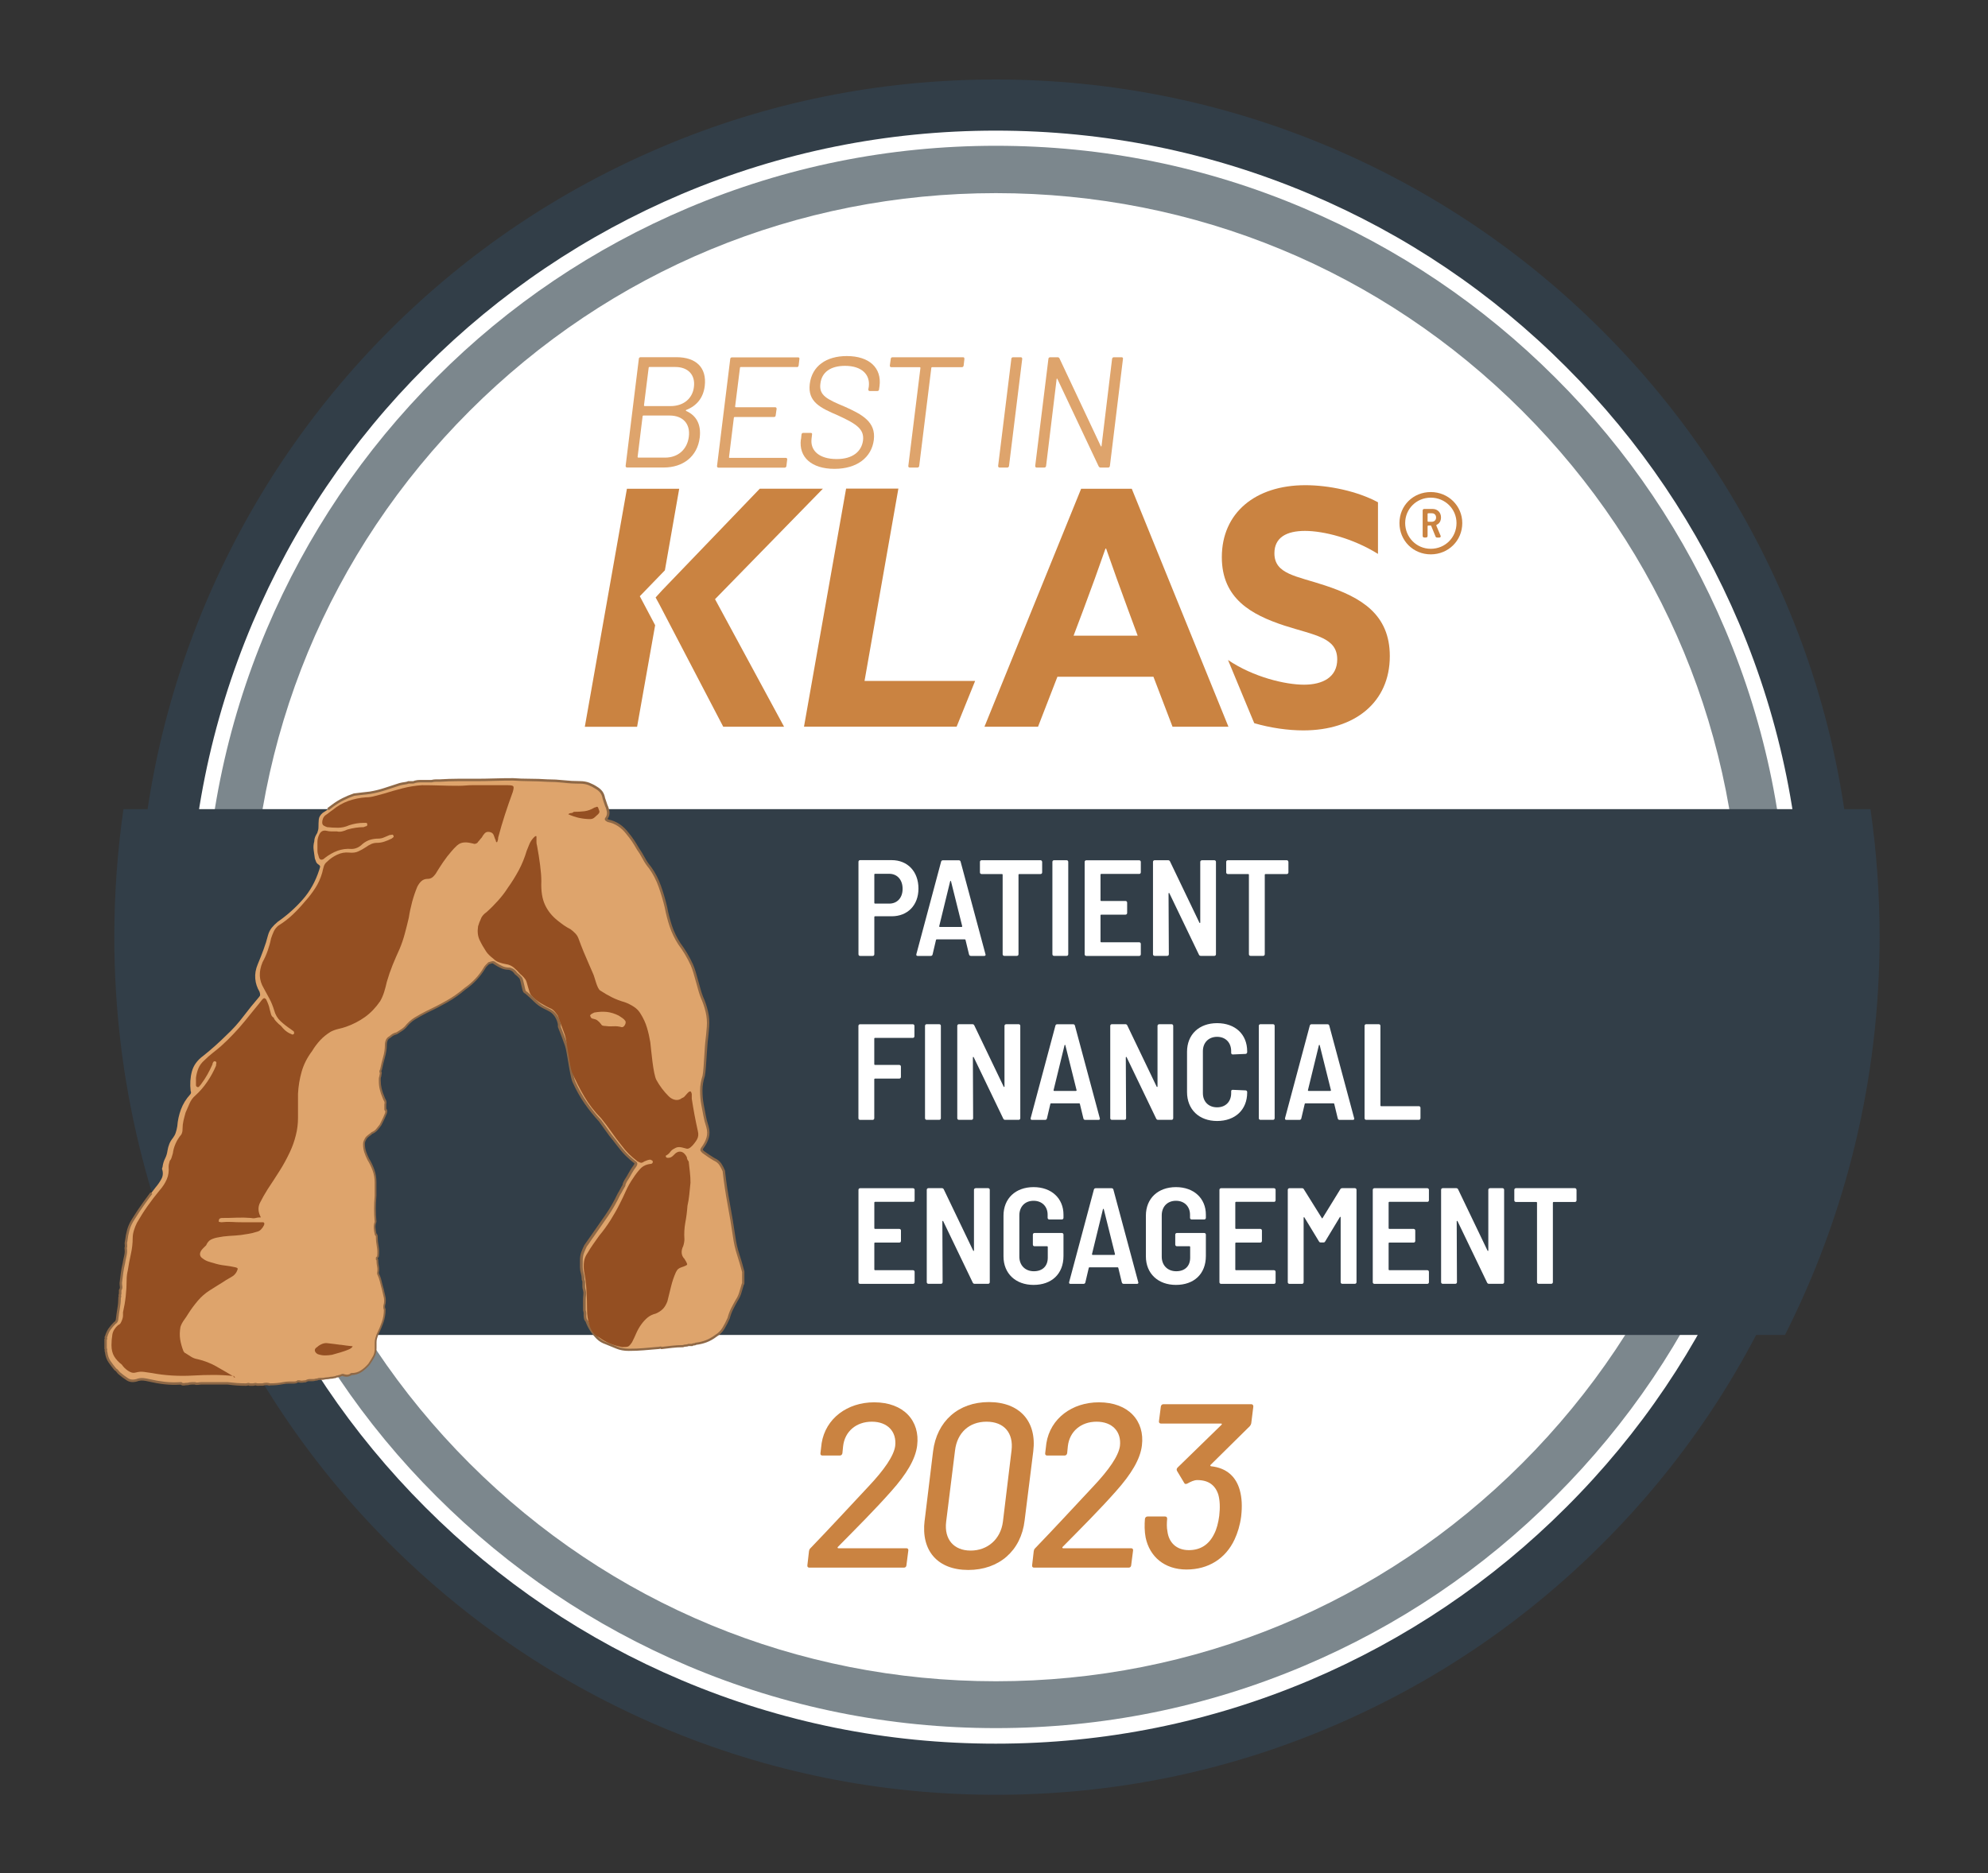 <?xml version="1.0" encoding="UTF-8"?>
<svg xmlns="http://www.w3.org/2000/svg" id="Layer_1" viewBox="0 0 400 377">
  <rect x="0" y="0" width="400" height="377" fill="#333333" stroke="none"/>
  <defs>
    <style>.cls-1{fill:#944f22;}.cls-2{fill:#fff;}.cls-3{fill:#8e6846;}.cls-4{fill:#dea46c;}.cls-5{fill:#ca8341;}.cls-6{fill:#7c878d;}.cls-7{fill:#323e48;}</style>
  </defs>
  <path class="cls-2" d="m368.27,189.74c0,93.01-75.4,168.4-168.4,168.4S31.47,282.74,31.47,189.74,106.87,21.33,199.87,21.33s168.4,75.4,168.4,168.4h0Z"></path>
  <path class="cls-6" d="m347.1,126.65c-8.02-18.95-19.48-36.01-34.13-50.61-14.65-14.65-31.66-26.1-50.61-34.13-19.63-8.36-40.46-12.57-61.97-12.57s-42.34,4.21-61.97,12.52c-18.95,8.02-36.01,19.48-50.61,34.13-14.65,14.65-26.1,31.66-34.13,50.61-8.31,19.63-12.52,40.51-12.52,61.97s4.21,42.34,12.52,61.97c8.02,18.95,19.48,36.01,34.13,50.61,14.65,14.65,31.66,26.1,50.61,34.13,19.62,8.31,40.51,12.52,61.97,12.52s42.34-4.21,61.97-12.52c18.95-8.02,36.01-19.48,50.61-34.13,14.65-14.65,26.1-31.66,34.13-50.61,8.31-19.63,12.52-40.51,12.52-61.97s-4.21-42.3-12.52-61.92m-40.85,167.88c-28.28,28.28-65.88,43.84-105.86,43.84s-77.63-15.56-105.91-43.84c-28.28-28.28-43.84-65.88-43.84-105.91s15.56-77.63,43.84-105.91c28.28-28.28,65.88-43.84,105.91-43.84s77.63,15.56,105.91,43.84c28.28,28.28,43.84,65.88,43.84,105.91s-15.57,77.58-43.89,105.91"></path>
  <path class="cls-7" d="m359.38,121.42c-8.7-20.54-21.12-39.01-36.98-54.86-15.85-15.85-34.32-28.28-54.86-36.98-21.27-8.99-43.89-13.58-67.19-13.58s-45.92,4.54-67.19,13.58c-20.54,8.7-39.01,21.12-54.86,36.98-15.81,15.85-28.23,34.32-36.93,54.86-8.99,21.27-13.58,43.89-13.58,67.19s4.54,45.87,13.58,67.19c8.7,20.54,21.12,39.01,36.98,54.86,15.86,15.85,34.32,28.28,54.86,36.98,21.27,8.99,43.89,13.58,67.19,13.58s45.92-4.54,67.19-13.58c20.54-8.7,39.01-21.12,54.86-36.98,15.86-15.85,28.28-34.32,36.98-54.86,8.99-21.27,13.58-43.89,13.58-67.19-.05-23.3-4.59-45.92-13.63-67.19m-9.47,130.37c-8.17,19.33-19.87,36.69-34.8,51.58-14.89,14.89-32.24,26.59-51.58,34.8-20.01,8.46-41.23,12.76-63.18,12.76s-43.17-4.3-63.18-12.76c-19.33-8.17-36.69-19.87-51.58-34.8-14.89-14.89-26.59-32.24-34.8-51.58-8.46-20.01-12.76-41.23-12.76-63.18s4.3-43.17,12.76-63.18c8.17-19.33,19.87-36.69,34.8-51.58,14.89-14.89,32.24-26.59,51.58-34.8,20.01-8.46,41.23-12.76,63.18-12.76s43.17,4.3,63.18,12.76c19.33,8.17,36.69,19.87,51.58,34.8,14.89,14.89,26.59,32.24,34.8,51.58,8.46,20.01,12.76,41.23,12.76,63.18s-4.3,43.17-12.76,63.18"></path>
  <path class="cls-7" d="m23,188.57c0,28.81,6.86,56.02,19.05,80.1h317.1c12.18-24.07,19.04-51.29,19.04-80.1,0-8.75-.63-17.31-1.84-25.72H24.84c-1.21,8.41-1.84,17.01-1.84,25.72"></path>
  <polygon class="cls-5" points="173.95 137.05 180.76 98.34 170.24 98.34 161.77 146.25 192.48 146.25 196.2 137.05 173.95 137.05 173.95 137.05"></polygon>
  <path class="cls-5" d="m217.53,98.37h10.19l19.45,47.89h-11.25l-3.84-10.06h-19.32l-3.9,10.06h-10.78l19.45-47.89h0Zm-1.52,29.57h12.9l-1.98-5.36c-1.39-3.77-3.11-8.53-4.37-12.17h-.13c-1.26,3.64-2.98,8.4-4.5,12.44l-1.92,5.09h0Z"></path>
  <path class="cls-5" d="m247.1,132.84c5.09,3.44,11.51,4.96,15.28,4.96s6.68-1.52,6.68-5.09c0-4.43-4.5-4.83-10.65-6.81-6.62-2.18-12.57-5.42-12.57-13.76,0-8.93,6.75-14.49,16.8-14.49,4.7,0,10.45,1.19,14.62,3.44v10.39c-5.09-3.18-10.98-4.63-14.69-4.63s-6.15,1.32-6.15,4.5c0,4.23,4.43,4.56,10.19,6.48,7.21,2.38,13.03,5.76,13.03,14.22,0,9.33-7.08,14.95-17.4,14.95-3.05,0-6.56-.49-9.87-1.45.03.13-5.28-12.71-5.28-12.71"></path>
  <path class="cls-5" d="m131.91,120.25l1.31-1.44,19.65-20.45h12.7l-21.7,22.23,13.89,25.67h-12.24l-12.84-24.61-.77-1.41h0Zm-3.18-.26l3.09,5.84-3.63,20.44h-10.52l8.47-47.9h10.52l-2.88,16.41-5.05,5.22h0Z"></path>
  <path class="cls-4" d="m70.62,276.69c-.16.08-.35.14-.55.18-.2.04-.47.02-.8-.06-.16-.08-.31-.1-.43-.06-.12.04-.26.1-.43.18h-.12c-.16.08-.31.12-.43.12s-.22.04-.31.12c-.08,0-.2.02-.37.06-.16.04-.29.06-.37.06-.16,0-.33.02-.49.06-.16.04-.33.06-.49.06s-.33.02-.49.06c-.16.04-.33.06-.49.06h-.49c-.16,0-.33.04-.49.12-.16,0-.31.02-.43.06-.12.04-.26.06-.43.06h-.74c-.24,0-.49.08-.74.25-.16,0-.37.02-.61.06-.24.04-.49.02-.74-.06h-.24c-.08.08-.18.14-.31.18-.12.04-.26.06-.43.06h-1.04c-.37,0-.75.04-1.16.12-.41.08-.84.14-1.29.18-.45.04-.92.06-1.41.06-.24-.08-.49-.12-.74-.12s-.49.04-.73.12h-1.1c-.16-.08-.33-.1-.49-.06-.16.04-.29.06-.37.06h-.61c-.16-.08-.31-.1-.43-.06-.12.04-.26.06-.43.06-.57,0-1.14-.02-1.72-.06-.57-.04-1.18-.1-1.84-.18h-5.39c-.16,0-.37.02-.61.06-.25.04-.45.02-.61-.06h-.67c-.29,0-.55.04-.8.12-.24,0-.49.02-.73.06-.25.04-.45-.02-.61-.18-1.14.08-2.25.06-3.31-.06-1.06-.12-2.12-.31-3.19-.55-.33-.08-.67-.14-1.04-.18-.37-.04-.71-.02-1.04.06-.9.33-1.63.31-2.21-.06-.57-.37-1.14-.8-1.72-1.29-.08-.08-.18-.2-.31-.37-.12-.16-.26-.29-.43-.37-.41-.49-.8-1-1.16-1.53-.37-.53-.59-1.17-.67-1.9-.08-.16-.1-.3-.06-.43.04-.12.02-.22-.06-.31v-1.84c.08-.08.1-.18.06-.3-.04-.12-.02-.22.06-.31.16-.57.39-1.06.67-1.47.29-.41.63-.82,1.04-1.22.16-.08.29-.2.37-.37.08-.16.12-.32.12-.49.08-.73.18-1.45.31-2.14.12-.69.18-1.41.18-2.14.08-.08.1-.18.06-.31-.04-.12-.02-.26.06-.43v-.74c.16-.25.23-.49.18-.73-.04-.24-.06-.49-.06-.74.08-.65.16-1.31.24-1.96.08-.65.2-1.31.37-1.96.08-.49.18-1,.31-1.53.12-.53.14-1.04.06-1.53.08-.24.1-.49.06-.74-.04-.24-.02-.49.06-.74.08-.74.23-1.47.43-2.21.21-.74.55-1.47,1.04-2.21.66-1.06,1.35-2.1,2.08-3.12.73-1.02,1.51-2.06,2.33-3.12.49-.57.9-1.16,1.23-1.77.33-.61.37-1.29.12-2.02,0-.08.02-.16.06-.25.04-.08.06-.16.06-.24.08-.57.24-1.1.49-1.59.25-.49.41-1.02.49-1.59.08-.49.2-.94.37-1.35.16-.41.41-.82.74-1.23.24-.33.43-.67.55-1.04.12-.37.23-.8.31-1.29.08-1.14.33-2.27.73-3.37.41-1.1,1.02-2.1,1.84-3,.08-.08.14-.18.18-.31.04-.12.02-.26-.06-.43-.16-1.39-.08-2.7.25-3.92.33-1.23,1.1-2.29,2.33-3.18.82-.65,1.61-1.33,2.39-2.02.78-.69,1.53-1.41,2.27-2.14,1.23-1.14,2.35-2.39,3.37-3.74,1.02-1.35,2.06-2.63,3.12-3.86.16-.16.25-.33.25-.49s-.04-.37-.12-.61c-.49-.82-.78-1.69-.86-2.63-.08-.94.08-1.9.49-2.88.41-.98.8-1.96,1.16-2.94.37-.98.67-1.96.92-2.94.16-.57.41-1.06.73-1.47.33-.41.74-.82,1.23-1.23,1.88-1.3,3.55-2.8,5.02-4.47,1.47-1.67,2.57-3.65,3.31-5.94.08-.24.14-.45.18-.61.04-.16-.06-.33-.31-.49-.25-.16-.41-.35-.49-.55-.08-.2-.16-.43-.25-.67-.08-.57-.16-1.14-.24-1.72-.08-.57-.04-1.14.12-1.71,0-.33.06-.63.18-.92.12-.29.27-.55.43-.8.08-.25.14-.45.18-.61.04-.16.06-.37.06-.61,0-.49.02-.98.06-1.47.04-.49.31-.94.8-1.35.41-.25.78-.49,1.1-.74.33-.24.66-.49.98-.73.66-.49,1.35-.92,2.08-1.29.74-.37,1.47-.67,2.21-.92.57-.08,1.1-.14,1.59-.18.49-.04,1.02-.1,1.59-.18.98-.16,1.98-.41,3-.74,1.02-.33,2.02-.65,3-.98.33-.08.65-.14.98-.18.33-.04.57-.1.74-.18h.86c.16,0,.33-.04.49-.12.33-.08.65-.12.98-.12h2.33c.33-.08.63-.12.92-.12h.8c1.22-.08,2.41-.12,3.55-.12h3.43c1.31,0,2.59-.02,3.86-.06,1.27-.04,2.55-.06,3.86-.06,1.06.08,2.19.12,3.37.12s2.35.04,3.49.12c1.14,0,2.25.06,3.31.18,1.06.12,2.17.18,3.31.18.66,0,1.25.1,1.78.31.53.21,1.04.47,1.53.8.41.24.74.53.98.86.24.33.41.74.49,1.23.08.24.16.49.24.74.08.24.16.49.25.74.16.33.29.72.37,1.16.08.45,0,.88-.24,1.29-.16.16-.2.29-.12.37.08.08.2.17.37.25.82.16,1.55.47,2.21.92.65.45,1.22,1,1.71,1.65.41.49.78.98,1.1,1.47.33.49.65,1.02.98,1.59.41.57.8,1.21,1.16,1.9.37.7.8,1.33,1.29,1.9.82,1.14,1.47,2.41,1.96,3.8.49,1.39.9,2.78,1.22,4.17.25,1.31.57,2.57.98,3.8.41,1.22.98,2.41,1.71,3.55.98,1.31,1.82,2.72,2.51,4.23.69,1.51,1.37,4.88,2.02,6.52.41.9.74,1.86.98,2.88.25,1.02.33,2.06.25,3.12-.08,1.06-.18,2.1-.31,3.12-.12,1.02-.31,5.66-.55,6.72-.33.98-.49,1.96-.49,2.94s.08,1.92.24,2.82c.17.82.31,1.57.43,2.27.12.69.31,1.41.55,2.14.25.82.27,1.57.06,2.27-.2.69-.55,1.37-1.04,2.02-.16.24-.22.41-.18.49.04.08.14.21.31.37.33.24.67.49,1.04.74.37.24.76.49,1.16.74.57.24,1,.59,1.29,1.04.29.45.51.88.67,1.29.25,2.2.57,4.41.98,6.61.41,2.21.78,4.41,1.1,6.62.16,1.22.43,2.41.8,3.55.37,1.14.72,2.33,1.04,3.55v2.33c0,.08-.02.12-.06.12-.04,0-.06.04-.06.12-.16.57-.33,1.12-.49,1.65-.16.53-.41,1.04-.74,1.53-.33.57-.63,1.14-.92,1.72-.29.57-.51,1.18-.67,1.84-.33.73-.67,1.41-1.04,2.02-.37.61-.88,1.12-1.53,1.53-.65.49-1.31.86-1.96,1.1-.65.24-1.35.41-2.08.49-.08.08-.2.12-.37.12s-.29.04-.37.12h-.73c-.16.08-.35.12-.55.12s-.39.04-.55.12c-.74,0-1.45.04-2.14.12-.69.08-1.41.16-2.14.25-.16-.08-.28-.1-.37-.06-.08.04-.2.06-.37.06-.98.08-1.94.16-2.88.24-.94.08-1.94.12-3,.12-.9,0-1.69-.14-2.39-.43-.69-.29-1.45-.59-2.27-.92-.25-.08-.51-.2-.8-.37-.29-.16-.55-.37-.8-.61-.49-.49-.92-1.02-1.29-1.59-.37-.57-.67-1.18-.92-1.84-.16-.16-.26-.35-.31-.55-.04-.2-.06-.39-.06-.55v-.49c0-.16-.04-.37-.12-.61v-2.08c0-.33.02-.65.06-.98.04-.33.02-.65-.06-.98-.08-.25-.12-.47-.12-.68v-.98c0-.12-.04-.26-.12-.43,0-.49-.06-.94-.18-1.35-.12-.41-.18-.82-.18-1.22v-1.35c0-.57.08-1.08.25-1.53.17-.45.37-.92.61-1.41.25-.33.49-.67.74-1.04.25-.37.49-.71.73-1.04.98-1.39,1.92-2.74,2.82-4.04.9-1.3,1.71-2.74,2.45-4.29.16-.25.33-.53.49-.86.16-.32.33-.61.49-.86,0-.16.04-.32.12-.49.08-.16.16-.32.24-.49.33-.49.63-1,.92-1.53.29-.53.59-1,.92-1.41.16-.24.22-.43.18-.55-.04-.12-.14-.22-.31-.31-.08-.08-.2-.18-.37-.31-.16-.12-.33-.26-.49-.43-.57-.49-1.12-1.06-1.65-1.72-.53-.65-1.04-1.31-1.53-1.96-.49-.57-.96-1.18-1.41-1.84-.45-.65-.92-1.31-1.41-1.96-1.06-1.14-2.04-2.37-2.94-3.68-.9-1.31-1.67-2.69-2.33-4.16-.57-1.23-1.08-6.07-1.53-7.34-.45-1.27-.92-2.51-1.41-3.74v-.49c-.08-.49-.24-.96-.49-1.41-.25-.45-.57-.84-.98-1.16-.24-.16-.49-.31-.74-.43-.24-.12-.53-.26-.86-.43-.65-.33-1.24-.75-1.78-1.29s-1.08-1.04-1.65-1.53c-.08-.08-.16-.14-.25-.18-.08-.04-.16-.1-.24-.18-.25-.33-.51-2.45-.8-2.78-.29-.33-.59-.61-.92-.86-.16-.24-.35-.45-.55-.61-.2-.16-.47-.29-.8-.37-.57,0-1.08-.1-1.53-.31-.45-.2-.92-.47-1.41-.8-.16-.16-.35-.22-.55-.18-.2.04-.43.1-.67.18-.16.16-.33.33-.49.49-.16.17-.29.33-.37.49-.49.82-1.06,1.57-1.72,2.27-.65.69-1.39,1.33-2.21,1.9-1.14.98-2.37,1.84-3.67,2.57-1.31.74-2.65,1.43-4.04,2.08-.82.41-1.59.84-2.33,1.29-.73.45-1.39,1.04-1.96,1.78-.25.24-.53.47-.86.67-.33.2-.61.39-.86.55-.33.08-.59.18-.8.31-.2.12-.39.27-.55.43-.33.16-.55.39-.67.67-.12.29-.18.59-.18.92,0,.82-.12,1.65-.37,2.51-.25.86-.45,1.7-.61,2.51-.08.08-.12.16-.12.24v.12c.08.16.1.33.06.49-.04.16-.06.29-.06.37-.08.24-.12.43-.12.55v.43c0,.57.06,1.12.18,1.65.12.53.31,1.08.55,1.65.08.24.18.47.31.67.12.2.14.47.06.8v.98c.16.16.23.35.18.55-.04.2-.1.39-.18.55-.16.41-.33.78-.49,1.1-.16.33-.33.65-.49.98-.24.33-.49.63-.73.92-.24.29-.57.51-.98.67-.16.16-.37.33-.61.49-.24.16-.45.37-.61.61-.08.16-.16.33-.24.49-.08.16-.12.37-.12.61,0,.57.08,1.1.25,1.59.16.49.37.98.61,1.47.41.66.76,1.37,1.04,2.15.29.78.43,1.61.43,2.51v2.7c-.08.9-.12,1.78-.12,2.63s.04,1.74.12,2.63c-.16.41-.22.82-.18,1.23.04.41.1.82.18,1.23.08.08.14.17.18.24.04.08.06.16.06.25,0,.65.06,1.31.18,1.96.12.65.14,1.31.06,1.96,0,.08-.02.14-.06.18-.04.04-.1.1-.18.19v.25c.08.08.12.16.12.24,0,.41.04.82.12,1.23.08.41.08.82,0,1.23v.24c.25.49.43,1,.55,1.53.12.53.27,1.08.43,1.65.08.41.18.86.31,1.35.12.49.14.98.06,1.47-.08.25-.12.47-.12.67s.04.39.12.55c0,.9-.14,1.76-.43,2.57-.29.82-.63,1.63-1.04,2.45-.08.25-.16.49-.25.74-.08.24-.12.53-.12.86v1.23c0,.66-.14,1.22-.43,1.71-.28.49-.59.98-.92,1.47-.49.57-1.02,1.04-1.59,1.41-.57.37-1.23.55-1.96.55-.08,0-.12.04-.12.12"></path>
  <path class="cls-3" d="m54.32,278.9h-.08c-.44-.16-.88-.16-1.32-.01h-.08s-1.16.01-1.16.01l-.05-.02c-.11-.06-.21-.07-.32-.04-.2.05-.33.07-.43.07h-.67l-.05-.02c-.07-.04-.17-.07-.24-.05-.15.05-.32.07-.51.07-.56,0-1.14-.02-1.73-.06-.57-.04-1.19-.1-1.85-.19h-5.36c-.16,0-.35.02-.57.06-.27.04-.51.02-.71-.06h-.62c-.26,0-.5.04-.72.11h-.08c-.24.01-.47.03-.69.07-.29.04-.53-.01-.74-.17-1.13.07-2.22.05-3.25-.07-1.06-.12-2.14-.31-3.21-.56-.32-.08-.66-.14-1.01-.18-.33-.04-.65-.02-.96.06-.94.34-1.76.32-2.39-.09-.58-.38-1.17-.81-1.74-1.31-.11-.11-.22-.24-.34-.41-.1-.14-.21-.23-.34-.3l-.08-.06c-.41-.5-.81-1.02-1.18-1.55-.38-.55-.62-1.22-.71-1.97-.09-.21-.11-.4-.06-.57.02-.04,0-.05,0-.06l-.07-.07v-2.04l.07-.07s.01-.01,0-.05c-.06-.19-.04-.36.07-.5.17-.57.4-1.07.69-1.49.3-.42.66-.84,1.07-1.26l.06-.05c.12-.06.2-.14.26-.26.07-.13.1-.25.1-.38.09-.77.19-1.5.31-2.19.12-.67.18-1.38.18-2.1v-.1l.07-.07s.02-.01,0-.05c-.06-.17-.04-.36.05-.56v-.76l.04-.06c.13-.19.18-.38.15-.56-.04-.26-.06-.52-.06-.78l.25-1.99c.08-.66.21-1.33.37-1.99.08-.48.18-1,.31-1.53.12-.5.13-.98.06-1.44v-.06s0-.06,0-.06c.07-.21.09-.41.05-.62-.05-.28-.02-.55.06-.83.08-.73.23-1.48.43-2.22.21-.76.57-1.52,1.07-2.28.66-1.07,1.36-2.12,2.09-3.13l.47-.65c.31-.44.46-.64,1.05-1.42l.38.29c-.59.76-.73.97-1.04,1.4l-.47.65c-.72,1-1.41,2.04-2.07,3.11-.48.72-.82,1.43-1.01,2.14-.2.72-.34,1.45-.42,2.17v.05c-.08.21-.1.42-.06.62.04.26.03.53-.05.79.08.5.05,1.03-.07,1.57-.12.52-.22,1.03-.3,1.52-.16.66-.29,1.31-.37,1.95l-.24,1.96c0,.2.02.43.06.67.05.28-.01.57-.18.84v.72l-.02.05c-.05.11-.07.19-.05.25.06.17.04.33-.05.47,0,.72-.07,1.43-.19,2.1-.12.68-.22,1.39-.3,2.13,0,.18-.05.38-.15.57-.1.2-.24.35-.44.46-.38.39-.72.78-.99,1.17-.27.38-.48.85-.64,1.4l-.02.06-.04.04s-.02.02,0,.07c.06.17.04.33-.05.47v1.67c.09.14.11.3.05.47-.02.07.01.17.05.24l.02.08c.08.69.29,1.29.63,1.79.35.51.73,1,1.12,1.48.18.1.33.24.47.41.11.15.21.27.29.34.54.47,1.11.89,1.67,1.25.5.32,1.17.34,1.99.04.38-.1.76-.12,1.15-.08.38.04.74.11,1.07.19,1.05.24,2.11.43,3.15.55,1.03.12,2.13.14,3.26.06h.11s.08.07.08.07c.11.11.23.14.4.12.24-.04.48-.06.74-.06.26-.08.54-.12.83-.12h.73l.05.02c.12.06.28.07.47.04.25-.04.47-.06.65-.06h5.39c.68.08,1.29.14,1.85.18.58.04,1.15.06,1.7.06.13,0,.25-.02.35-.05.17-.06.35-.04.56.05h.56s.13,0,.31-.05c.2-.05.4-.03.6.05h1.01c.51-.16,1.03-.16,1.55,0,.45,0,.91-.02,1.35-.06.44-.04.86-.1,1.26-.18.42-.08.83-.13,1.21-.13h1.04c.13,0,.25-.02.36-.05.09-.03.16-.07.21-.12l.07-.07h.42c.21.08.41.1.62.06.22-.04.41-.06.58-.06.26-.16.54-.25.81-.25h.74c.13,0,.25-.02.35-.05.13-.04.28-.07.45-.07.18-.08.36-.12.55-.12h.49c.14,0,.29-.02.43-.05.32-.08.65-.04.98-.12.18-.05.36-.07.55-.07.04,0,.12,0,.31-.05.13-.03.24-.05.33-.06.11-.08.25-.13.4-.13.06,0,.16-.02.32-.1l.05-.02h.12c.16-.08.29-.13.41-.17.17-.06.37-.04.59.06.28.07.5.08.67.05.15-.03.28-.07.39-.12.06-.12.18-.19.33-.19.69,0,1.3-.17,1.83-.51.55-.35,1.07-.81,1.54-1.36.31-.46.61-.95.89-1.44.27-.45.4-.98.4-1.59v-1.23c0-.35.05-.66.14-.93.08-.25.16-.49.24-.74.41-.83.76-1.64,1.04-2.45.27-.77.41-1.59.42-2.44-.08-.18-.12-.39-.12-.6s.04-.48.13-.75c.07-.42.05-.88-.07-1.34-.12-.48-.22-.94-.31-1.36-.16-.56-.31-1.12-.43-1.65-.12-.51-.3-1.01-.53-1.48l-.03-.05v-.3c.08-.42.08-.8,0-1.18-.09-.43-.13-.86-.13-1.27,0,0,0-.03-.05-.07l-.07-.07v-.45l.11-.11c.06-.06.1-.1.14-.14v-.05c.08-.62.06-1.26-.06-1.89-.12-.67-.19-1.34-.19-2,0-.04-.01-.09-.03-.13-.03-.06-.08-.12-.14-.18l-.05-.05v-.07c-.1-.42-.16-.84-.2-1.25-.04-.43.02-.86.18-1.28-.08-.9-.12-1.77-.12-2.6s.04-1.74.12-2.66v-2.67c0-.87-.14-1.68-.42-2.43-.28-.75-.62-1.46-1.02-2.1-.26-.51-.47-1.02-.64-1.52-.17-.51-.26-1.08-.26-1.67,0-.28.05-.52.15-.72.08-.16.16-.33.24-.49.19-.3.42-.52.69-.71.23-.15.43-.31.58-.46l.08-.05c.37-.15.66-.35.88-.61.25-.29.49-.6.73-.91.14-.29.3-.62.47-.94.16-.31.32-.68.48-1.08.08-.16.14-.32.17-.51.02-.08.02-.2-.12-.33l-.07-.07v-1.14c.07-.26.06-.47-.03-.61-.13-.21-.24-.46-.33-.72-.24-.56-.43-1.13-.56-1.68-.13-.54-.19-1.12-.19-1.71v-.43c0-.14.04-.33.12-.59,0-.09.03-.22.07-.38.03-.11.01-.21-.04-.32l-.03-.05v-.18c0-.12.05-.24.14-.36.17-.82.37-1.65.6-2.47.24-.83.36-1.65.36-2.45,0-.36.07-.7.2-1.01.14-.33.39-.59.75-.78.17-.17.36-.31.57-.44.22-.13.48-.23.82-.32.24-.16.52-.34.83-.53.31-.19.58-.41.82-.64.57-.73,1.25-1.35,2-1.81.72-.44,1.51-.88,2.35-1.3,1.38-.65,2.73-1.34,4.03-2.08,1.29-.72,2.51-1.58,3.64-2.55.82-.57,1.55-1.2,2.19-1.88.64-.67,1.2-1.42,1.68-2.23.08-.17.22-.35.4-.54.17-.16.33-.33.49-.49l.04-.04.06-.02c.25-.08.49-.15.7-.19.29-.06.55.03.77.25.44.29.9.55,1.34.75.41.19.9.28,1.43.28h.06c.36.1.66.24.89.42.21.17.41.38.58.63.33.25.64.54.92.87.18.21.3.74.49,1.6.09.43.23,1.08.32,1.2.04.04.1.08.16.11.11.05.21.13.31.23.56.48,1.12,1,1.65,1.53.51.51,1.09.93,1.71,1.24l.86.43c.25.12.5.27.76.44.45.36.8.77,1.06,1.25.26.48.43.98.52,1.49v.48c.5,1.23.96,2.48,1.4,3.7.21.59.42,1.87.65,3.24.27,1.61.57,3.43.87,4.08.65,1.46,1.43,2.85,2.31,4.13.89,1.29,1.87,2.52,2.92,3.65.54.72,1,1.36,1.43,1.99.45.65.92,1.26,1.39,1.82.49.65,1,1.31,1.54,1.97.52.64,1.06,1.2,1.62,1.68.16.16.32.3.48.42.15.11.27.21.37.3.2.11.33.25.39.43.07.2,0,.44-.21.76-.33.42-.63.88-.91,1.39-.29.54-.6,1.06-.93,1.55-.07.14-.15.3-.23.46-.06.13-.1.26-.1.38v.07l-.04.06c-.15.23-.3.5-.48.83-.17.34-.33.63-.51.88-.72,1.54-1.56,2.99-2.45,4.29-.84,1.23-1.77,2.55-2.82,4.05-.24.32-.49.67-.73,1.04-.25.38-.5.74-.74,1.05-.21.43-.41.9-.58,1.35-.15.42-.23.91-.23,1.45v1.35c0,.38.06.77.17,1.16.12.41.19.87.19,1.36.08.18.12.34.12.48v.98c0,.17.04.38.11.6.09.37.12.73.07,1.09-.04.32-.06.64-.06.95v2.04c.08.25.12.47.12.65v.49c0,.14.02.31.06.5.03.16.11.3.24.43l.06.09c.24.64.54,1.24.9,1.79.35.55.78,1.07,1.25,1.55.23.23.48.42.74.57.28.16.52.27.75.35.83.33,1.59.64,2.28.92.66.27,1.43.41,2.3.41,1.06,0,2.07-.04,2.98-.12l2.88-.25c.2,0,.26-.03.27-.03.14-.07.31-.06.52.03.71-.08,1.4-.16,2.07-.24.7-.08,1.41-.12,2.12-.12.19-.08.39-.12.6-.12.17,0,.31-.03.44-.1l.05-.03h.71c.12-.08.27-.12.45-.12.09,0,.16-.02.19-.05l.06-.06h.09c.71-.09,1.39-.25,2.02-.49.63-.24,1.27-.6,1.9-1.07.63-.39,1.12-.88,1.47-1.46.37-.61.71-1.28,1.03-2,.16-.63.39-1.26.68-1.85.29-.57.6-1.15.93-1.73.32-.48.56-.98.71-1.48.16-.52.32-1.06.48-1.62,0-.13.06-.21.12-.26v-2.24c-.31-1.18-.66-2.36-1.03-3.51-.37-1.14-.64-2.35-.81-3.59-.32-2.19-.69-4.41-1.1-6.6-.41-2.19-.73-4.41-.98-6.6-.16-.39-.37-.8-.64-1.22-.26-.41-.65-.72-1.18-.95-.45-.27-.84-.51-1.2-.76-.36-.24-.72-.49-1.05-.74-.21-.21-.32-.34-.38-.45-.09-.17-.03-.39.2-.73.48-.64.82-1.29,1.01-1.96.19-.64.17-1.36-.06-2.13-.25-.74-.43-1.47-.56-2.17-.12-.69-.26-1.45-.43-2.26-.17-.92-.25-1.88-.25-2.86s.17-2.01.5-3.02c.15-.63.28-2.75.38-4.45.06-.99.11-1.85.16-2.23.13-1.04.23-2.09.31-3.11.08-1.03,0-2.05-.24-3.05-.24-1.01-.57-1.96-.97-2.84-.31-.78-.61-1.88-.93-3.06-.36-1.31-.73-2.66-1.09-3.46-.68-1.48-1.52-2.89-2.49-4.18-.75-1.16-1.33-2.38-1.75-3.62-.41-1.24-.74-2.52-.99-3.83-.32-1.35-.73-2.74-1.22-4.13-.48-1.36-1.13-2.62-1.93-3.74-.48-.56-.93-1.22-1.3-1.93-.37-.69-.75-1.32-1.15-1.87-.34-.59-.66-1.12-.98-1.6-.32-.48-.69-.97-1.09-1.45-.48-.64-1.04-1.18-1.67-1.61-.62-.43-1.33-.72-2.12-.88l-.06-.02c-.18-.09-.33-.19-.43-.29-.09-.09-.24-.32.1-.69.21-.35.27-.71.2-1.1-.08-.42-.19-.79-.35-1.1-.09-.27-.17-.5-.25-.74-.09-.27-.17-.52-.25-.76-.08-.48-.23-.86-.45-1.16-.23-.3-.53-.57-.91-.79-.49-.32-.99-.58-1.49-.78-.5-.19-1.07-.29-1.69-.29-1.15,0-2.27-.06-3.33-.19-1.05-.12-2.15-.18-3.28-.18-2.38-.17-4.81-.09-6.88-.25-1.26,0-2.56.02-3.83.06-1.22.04-2.53.06-3.87.06h-3.43c-1.11,0-2.3.04-3.54.12h-.81c-.26,0-.55.04-.86.12h-.06s-2.33,0-2.33,0c-.29,0-.59.04-.9.11-.19.09-.38.14-.57.14h-.8c-.19.08-.43.14-.76.18-.31.04-.64.1-.95.18-.96.32-1.96.65-2.99.98-1.02.33-2.05.58-3.04.74-.58.08-1.12.15-1.61.19-.48.04-1.01.1-1.58.18-.68.23-1.41.54-2.13.9-.71.36-1.4.78-2.05,1.26l-.98.74-.29-.39.98-.74c.67-.5,1.38-.94,2.12-1.31.74-.37,1.49-.68,2.24-.93.62-.09,1.16-.15,1.65-.2.48-.04,1.01-.1,1.58-.18.96-.16,1.96-.4,2.96-.73,1.02-.33,2.02-.65,3-.98.35-.09.69-.15,1.02-.19.3-.04.52-.09.66-.16l.05-.03h.92c.13,0,.25-.03.38-.1l.05-.02c.35-.09.7-.13,1.04-.13h2.3c.34-.08.66-.12.95-.12h.8c1.23-.08,2.43-.12,3.55-.12h3.43c1.34,0,2.63-.02,3.85-.06,1.28-.04,2.58-.06,3.87-.06,1.06.08,2.19.12,3.37.12s2.35.04,3.51.12h.02c1.13,0,2.24.06,3.3.18,1.05.12,2.15.18,3.28.18.68,0,1.3.11,1.86.32.54.21,1.07.48,1.58.82.42.25.77.56,1.04.91.27.36.45.81.54,1.33.07.21.16.45.24.7.09.26.17.5.25.74.16.31.29.73.38,1.2.09.51,0,.99-.28,1.45l-.04.04s-.05.06-.07.08c.05.04.12.08.22.14.83.17,1.59.49,2.26.95.67.46,1.27,1.04,1.77,1.71.4.48.78.98,1.11,1.48.33.49.66,1.03.99,1.61.39.55.79,1.2,1.17,1.91.36.68.78,1.3,1.26,1.85.84,1.17,1.51,2.47,2,3.87.5,1.41.91,2.82,1.23,4.19.24,1.29.57,2.56.97,3.78.4,1.21.97,2.38,1.69,3.5.98,1.31,1.83,2.74,2.53,4.26.38.83.76,2.21,1.12,3.53.3,1.11.61,2.25.91,2.99.41.89.74,1.88.99,2.91.25,1.04.34,2.12.25,3.2-.08,1.03-.18,2.08-.31,3.13-.04.37-.1,1.22-.16,2.2-.11,1.72-.24,3.85-.4,4.55-.32.98-.48,1.94-.48,2.89s.08,1.89.24,2.77c.16.82.31,1.57.43,2.27.12.68.3,1.39.54,2.11.26.87.28,1.68.06,2.41-.21.72-.57,1.42-1.08,2.1-.1.15-.13.23-.14.27.03.04.1.13.24.27.3.22.65.47,1.01.71.36.24.75.49,1.15.73.58.25,1.05.63,1.37,1.12.29.46.52.9.69,1.33l.02.06c.24,2.18.57,4.4.98,6.6.41,2.2.78,4.43,1.1,6.62.16,1.22.43,2.4.79,3.51.38,1.17.73,2.37,1.04,3.57v.06s0,2.33,0,2.33c0,.16-.06.25-.13.31h0c-.16.58-.33,1.13-.49,1.66-.17.55-.42,1.09-.76,1.6-.31.55-.62,1.13-.9,1.69-.27.55-.5,1.15-.66,1.79-.34.77-.69,1.46-1.07,2.09-.39.65-.93,1.19-1.61,1.61-.65.49-1.33.87-2,1.12-.65.24-1.35.41-2.07.5-.12.09-.28.13-.47.13-.07,0-.15,0-.2.05l-.07.07h-.78c-.18.08-.38.12-.61.12-.16,0-.31.03-.45.1l-.05.02h-.06c-.71,0-1.42.04-2.12.12-.69.08-1.41.16-2.15.25h-.07s-.06-.02-.06-.02c-.12-.06-.17-.06-.17-.06-.09.05-.25.08-.46.08l-2.86.24c-.93.08-1.94.12-3.02.12-.93,0-1.76-.15-2.48-.45-.69-.29-1.45-.59-2.26-.92-.25-.08-.52-.21-.83-.38-.3-.17-.58-.39-.85-.65-.5-.5-.95-1.05-1.32-1.63-.37-.57-.68-1.19-.92-1.84-.17-.19-.29-.4-.33-.63-.04-.22-.07-.42-.07-.6v-.49c0-.14-.04-.32-.11-.54v-.08s-.01-2.08-.01-2.08c0-.33.02-.67.06-1.01.04-.3.02-.59-.06-.89-.09-.26-.13-.51-.13-.73v-.98c0-.08-.03-.19-.1-.32l-.03-.05v-.06c0-.46-.06-.89-.17-1.28-.13-.43-.19-.86-.19-1.29v-1.35c0-.59.09-1.14.26-1.61.17-.47.38-.95.62-1.43.26-.35.5-.69.75-1.07.25-.37.5-.73.74-1.05,1.05-1.49,1.97-2.81,2.81-4.04.88-1.28,1.7-2.71,2.43-4.26.18-.27.33-.55.49-.86.17-.33.32-.6.47-.83.01-.17.06-.34.14-.52.08-.17.17-.33.25-.49.34-.51.64-1.02.92-1.54.29-.54.61-1.02.94-1.45.16-.24.14-.32.14-.33-.02-.06-.08-.11-.19-.17l-.06-.04c-.05-.05-.16-.15-.34-.29-.18-.13-.35-.28-.52-.45-.57-.49-1.14-1.07-1.67-1.73-.54-.66-1.05-1.32-1.54-1.97-.48-.55-.96-1.18-1.41-1.84-.43-.62-.89-1.26-1.4-1.95-1.05-1.13-2.04-2.37-2.95-3.68-.9-1.31-1.69-2.72-2.35-4.2-.33-.7-.62-2.48-.91-4.2-.22-1.34-.44-2.61-.63-3.16-.44-1.23-.91-2.49-1.41-3.73l-.02-.09v-.49c-.07-.42-.23-.87-.46-1.29-.23-.42-.54-.79-.92-1.09-.22-.15-.46-.29-.69-.4l-.86-.43c-.67-.33-1.29-.78-1.84-1.33-.53-.53-1.08-1.04-1.64-1.52-.08-.07-.14-.12-.2-.15-.1-.05-.21-.13-.31-.23-.16-.21-.27-.67-.43-1.41-.1-.47-.27-1.25-.38-1.38-.27-.31-.57-.59-.88-.82l-.06-.06c-.15-.22-.32-.41-.5-.56-.17-.14-.4-.24-.68-.31-.59,0-1.13-.11-1.6-.33-.46-.21-.94-.48-1.44-.81-.14-.14-.25-.17-.37-.15-.18.04-.38.09-.59.16-.15.15-.3.3-.45.45-.14.14-.25.29-.32.43-.51.85-1.1,1.62-1.76,2.32-.66.71-1.42,1.36-2.24,1.93-1.13.97-2.38,1.85-3.69,2.59-1.31.74-2.68,1.44-4.06,2.09-.81.41-1.59.84-2.3,1.27-.71.43-1.34,1.01-1.89,1.72-.28.28-.58.52-.92.73-.32.2-.61.38-.85.55l-.07.03c-.31.08-.55.17-.73.28-.18.11-.35.24-.51.39l-.06.04c-.28.14-.46.32-.56.55-.11.25-.16.53-.16.82,0,.84-.13,1.7-.38,2.58-.24.83-.44,1.67-.61,2.49v.07s-.06.05-.06.05c-.05.05-.05.08-.05.08v.07c.09.2.11.4.05.6-.05.19-.05.27-.05.31v.07c-.1.28-.12.41-.12.48v.43c0,.55.06,1.09.18,1.6.12.52.3,1.06.54,1.61.08.25.18.46.29.64.15.26.19.58.1.95v.86c.17.2.23.44.18.69-.04.23-.11.43-.21.61-.16.4-.33.78-.49,1.1-.16.33-.32.65-.49.98-.26.35-.51.67-.77.97-.26.3-.61.55-1.03.72-.17.16-.37.33-.61.49-.22.15-.4.33-.55.54-.06.14-.15.3-.23.47-.06.13-.1.3-.1.5,0,.54.08,1.05.23,1.52.16.48.36.96.6,1.44.41.65.76,1.39,1.05,2.17.29.8.44,1.67.44,2.59v2.7c-.08.93-.12,1.8-.12,2.63s.04,1.71.12,2.61v.06s-.02.05-.02.05c-.15.38-.21.74-.17,1.11.04.37.09.75.17,1.13.07.08.13.17.18.25.06.11.09.23.09.35,0,.64.06,1.28.18,1.92.13.68.15,1.36.06,2.04,0,.12-.04.24-.14.33-.02.02-.06.06-.11.11v.05c.08.11.12.22.12.34,0,.38.04.78.12,1.18.09.44.09.88,0,1.32v.14c.24.49.43,1.01.55,1.54.12.52.26,1.07.43,1.64.09.42.19.87.31,1.35.13.52.15,1.05.07,1.57-.08.26-.12.46-.12.63s.03.31.1.44l.03.05v.06c0,.93-.15,1.82-.44,2.65-.29.83-.65,1.67-1.05,2.48-.07.21-.15.46-.23.7-.07.22-.11.49-.11.78v1.23c0,.7-.16,1.31-.46,1.84-.28.49-.6.99-.93,1.48-.52.61-1.08,1.1-1.66,1.48-.58.37-1.24.57-1.97.59v.03l-.13.07c-.18.09-.38.16-.61.21-.25.05-.54.03-.9-.06l-.05-.02c-.07-.04-.17-.07-.24-.05-.11.04-.24.09-.4.17l-.05.02h-.12c-.18.08-.34.12-.48.12-.06,0-.1.02-.14.05l-.07.07h-.1s-.12,0-.31.05c-.18.05-.32.07-.43.07-.15,0-.29.02-.43.05-.33.08-.66.04-.98.12-.18.05-.37.07-.55.07h-.49c-.13,0-.25.03-.38.1l-.05.03h-.06c-.14,0-.26.02-.35.05-.15.05-.32.08-.51.08h-.74c-.2,0-.39.07-.6.2l-.06.04h-.07c-.16,0-.35.02-.57.06-.27.04-.55.02-.81-.06h-.12c-.09.07-.2.13-.32.17-.16.05-.32.07-.51.07h-1.04c-.35,0-.72.04-1.12.12-.42.08-.86.15-1.31.19-.47.04-.95.06-1.43.06"></path>
  <path class="cls-1" d="m96.79,184.81c.24-.49.61-.9,1.1-1.23.82-.73,1.59-1.51,2.33-2.33.73-.82,1.39-1.67,1.96-2.57.82-1.14,1.55-2.33,2.21-3.55.65-1.23,1.18-2.53,1.59-3.92.16-.41.35-.86.55-1.35.2-.49.51-.94.92-1.35.16-.16.29-.25.37-.25s.12.04.12.12v1.04c0,.29.04.55.12.8.24,1.31.45,2.59.61,3.86.16,1.27.25,2.35.25,3.25-.08,1.96.16,3.55.74,4.78.57,1.23,1.43,2.29,2.57,3.19.41.33.82.63,1.22.92.41.29.86.55,1.35.8.33.24.63.51.92.8.29.29.51.63.67,1.04.33.9.67,1.8,1.04,2.7.37.9.76,1.8,1.16,2.7.24.57.51,1.18.8,1.84.29.65.76,2.94,1.41,3.27.74.49,1.51.94,2.33,1.35.82.41,1.68.73,2.57.98.66.24,1.27.55,1.84.92.57.37,1.02.84,1.35,1.41.57.9,1,1.84,1.29,2.82.29.98.51,1.96.67,2.94.17,1.47.57,6.4,1.23,7.58.65,1.18,1.47,2.27,2.45,3.25.41.41.86.65,1.35.74.49.08.94-.04,1.35-.37.25-.08.45-.22.61-.43.16-.2.33-.39.49-.55.08-.08.16-.16.25-.24.08-.08.2-.12.37-.12.08.08.14.18.18.31.04.12.06.23.06.31v.86c.16,1.06.35,2.14.55,3.25.21,1.1.43,2.19.67,3.25.17.65.1,1.22-.18,1.71-.29.49-.63.94-1.04,1.35-.41.41-.75.57-1.04.49-.29-.08-.59-.16-.92-.24-.33-.08-.61-.1-.86-.06-.24.04-.49.14-.74.31-.33.16-.57.37-.74.61-.16.24-.37.45-.61.61-.16.08-.26.14-.31.18-.04.04-.02.14.06.31.08.08.17.12.25.12h.24c.16,0,.33-.04.49-.12.16-.08.33-.2.49-.37.49-.57.98-.82,1.47-.74.49.08.9.45,1.23,1.1,0,.16.04.33.12.49.08.16.16.29.25.37.08.74.16,1.45.24,2.14.08.69.12,1.41.12,2.14-.08.82-.16,1.61-.24,2.39-.08.78-.2,1.53-.37,2.27-.08,1.15-.22,2.27-.43,3.37-.2,1.1-.26,2.22-.18,3.37,0,.17-.02.37-.06.61-.04.25-.1.49-.18.74-.25.49-.35.96-.31,1.41.04.45.23.84.55,1.16.41.65.59,1.04.55,1.16-.04.12-.43.31-1.16.55-.24.08-.45.18-.61.31-.16.12-.33.35-.49.67-.41.9-.73,1.86-.98,2.88-.25,1.02-.49,2.02-.74,3-.25.65-.55,1.16-.92,1.53-.37.37-.84.68-1.41.92-.65.16-1.2.43-1.65.8-.45.37-.88.84-1.29,1.41-.41.57-.73,1.15-.98,1.72-.24.57-.53,1.19-.86,1.84-.33.49-.59.78-.8.86-.2.08-.59.12-1.16.12-.9-.16-1.73-.41-2.51-.73-.78-.33-1.49-.74-2.14-1.23-.49-.24-.9-.57-1.22-.98-.33-.41-.57-.9-.73-1.47-.16-.49-.29-1-.37-1.53-.08-.53-.12-1.04-.12-1.53,0-1.31-.04-2.64-.12-3.98-.08-1.35-.25-2.63-.49-3.86-.08-.65-.08-1.29,0-1.9.08-.61.33-1.21.74-1.78.33-.57.69-1.14,1.1-1.72.41-.57.82-1.14,1.22-1.72.82-.98,1.57-2.02,2.27-3.12.69-1.1,1.33-2.22,1.9-3.37.41-.81.82-1.67,1.22-2.57.41-.9.9-1.76,1.47-2.57.41-.65.88-1.26,1.41-1.84.53-.57,1.25-.9,2.14-.98.08,0,.16-.04.25-.12.08-.08.12-.16.12-.24,0-.16-.04-.26-.12-.31-.08-.04-.2-.1-.37-.18-.16,0-.37.04-.61.12-.24.08-.45.16-.61.24-.33.24-.59.33-.8.24-.2-.08-.39-.16-.55-.24-.65-.49-1.24-1-1.78-1.53-.53-.53-1-1.08-1.41-1.65-.74-.9-1.43-1.82-2.08-2.76-.65-.94-1.35-1.86-2.08-2.76-1.31-1.31-2.43-2.76-3.37-4.35-.94-1.59-1.78-3.25-2.51-4.96-.49-1.31-.96-6.19-1.41-7.46-.45-1.26-.92-2.55-1.41-3.86-.16-.25-.35-.49-.55-.74-.2-.25-.43-.45-.67-.61-.74-.32-1.47-.71-2.21-1.16-.73-.45-1.39-1-1.96-1.65-.41-.41-.78-2.64-1.1-3.09-.32-.45-.69-.84-1.1-1.16-.41-.49-.84-.92-1.29-1.29-.45-.37-.96-.59-1.53-.67-.49-.08-.96-.2-1.41-.37-.45-.16-.84-.41-1.16-.74-.32-.24-.61-.49-.86-.74-.25-.24-.45-.49-.61-.74-.49-.74-.92-1.49-1.29-2.27-.37-.77-.47-1.69-.31-2.76.16-.57.37-1.1.61-1.59m23.4,20.54c.25.17.49.41.74.74.08.16.2.27.37.31.16.04.33.06.49.06.49.08,1.02.1,1.59.06.57-.04,1.15.02,1.72.18.25,0,.45-.14.61-.43.17-.29.21-.55.12-.8-.16-.24-.37-.45-.61-.61-.25-.16-.49-.32-.74-.49-.82-.41-1.61-.65-2.39-.74-.78-.08-1.61-.04-2.51.12-.16.08-.33.16-.49.24-.16.08-.29.2-.37.37.08.25.16.41.25.49.08.08.16.12.25.12.41.08.74.2.98.37m-3.67-40.76c.74.16,1.47.24,2.2.24.33,0,.61-.1.86-.31.24-.2.49-.43.74-.67.24-.24.33-.47.24-.67-.08-.2-.16-.43-.24-.67-.08-.16-.2-.2-.37-.12-.16.08-.29.12-.37.12-.65.41-1.33.65-2.02.74-.69.08-1.41.12-2.14.12-.16.16-.35.25-.55.25s-.39.08-.55.24c.74.33,1.47.57,2.21.74m-72.9,110.45c-1.23-.7-2.53-1.21-3.92-1.53-.49-.08-.92-.25-1.29-.49-.37-.25-.75-.49-1.16-.74-.08,0-.14-.04-.18-.12-.04-.08-.1-.16-.18-.24-.32-.81-.55-1.61-.67-2.39-.12-.78-.1-1.61.06-2.51.16-.49.41-.96.74-1.41.33-.45.61-.88.86-1.29.57-.9,1.21-1.75,1.9-2.57.7-.82,1.49-1.51,2.39-2.08.49-.32,1.04-.67,1.65-1.04.61-.37,1.16-.71,1.65-1.04.41-.25.8-.47,1.16-.68.37-.2.67-.51.92-.92.16-.33.25-.55.25-.67s-.16-.22-.49-.3c-.73-.16-1.47-.29-2.2-.37-.73-.08-1.47-.25-2.21-.49-.33-.08-.67-.19-1.04-.31-.37-.12-.71-.3-1.04-.55-.41-.25-.61-.55-.61-.92s.2-.75.61-1.16c.08-.08.18-.18.31-.31.12-.12.23-.22.31-.3.25-.57.57-.96.98-1.16.41-.2.86-.35,1.35-.43.74-.16,1.51-.26,2.33-.31.82-.04,1.59-.1,2.33-.18.49-.08,1-.16,1.53-.24.53-.08,1.04-.2,1.53-.37.41-.08.74-.24.98-.49.25-.25.45-.53.61-.86.08-.16.1-.31.06-.43-.04-.12-.14-.18-.31-.18h-4.29c-.65,0-1.31-.02-1.96-.06-.65-.04-1.35-.02-2.08.06-.08,0-.2-.02-.37-.06-.16-.04-.2-.14-.12-.31,0-.16.06-.29.18-.37.12-.08.27-.12.43-.12.98,0,1.96-.02,2.94-.06.98-.04,1.96-.02,2.94.06.33.08.63.08.92,0,.29-.08.63-.12,1.04-.12-.57-1.06-.63-2.04-.18-2.94.45-.9.96-1.8,1.53-2.7.82-1.23,1.61-2.45,2.39-3.68.78-1.22,1.49-2.53,2.14-3.92.49-1.06.88-2.16,1.16-3.31.29-1.14.43-2.29.43-3.43v-4.9c.08-1.55.33-3.04.74-4.47.41-1.43,1.1-2.8,2.08-4.1.49-.82,1.04-1.55,1.65-2.21.61-.65,1.33-1.23,2.14-1.72.49-.25,1-.43,1.53-.55.53-.12,1.04-.26,1.53-.43,1.39-.49,2.65-1.14,3.8-1.96,1.14-.82,2.16-1.88,3.06-3.19.33-.57.59-1.18.8-1.84.2-.65.39-1.35.55-2.08.33-1.14.72-2.27,1.16-3.37.45-1.1.92-2.18,1.41-3.25.41-.98.76-2,1.04-3.06.29-1.06.55-2.12.8-3.18.16-1.06.39-2.12.67-3.19.29-1.06.63-2.08,1.04-3.06.25-.49.53-.88.86-1.16.33-.28.73-.43,1.22-.43.33,0,.61-.08.86-.24.24-.16.49-.41.73-.74.49-.82,1-1.61,1.53-2.39.53-.78,1.08-1.49,1.65-2.14.33-.41.72-.81,1.16-1.22.45-.41,1-.61,1.65-.61.24,0,.49.02.74.06.24.04.53.1.86.18.17.08.35.08.55,0,.21-.08.35-.2.43-.37.16-.16.29-.31.37-.43.08-.12.21-.26.37-.43.17-.33.37-.61.61-.86.25-.24.57-.33.98-.24.41.08.67.29.8.61.12.33.23.61.31.86.08.08.12.18.12.31s.08.23.24.31c.08-.16.14-.33.18-.49.04-.16.06-.33.06-.49.41-1.55.86-3.08,1.35-4.59.49-1.51,1.02-3.04,1.59-4.59.17-.57.2-.94.12-1.1-.08-.16-.45-.25-1.1-.25h-7.23c-.41,0-.84.02-1.29.06-.45.04-.92.06-1.41.06-1.22,0-2.45-.02-3.68-.06-1.22-.04-2.45-.06-3.68-.06-1.31.08-2.59.29-3.86.61-1.27.33-2.55.69-3.86,1.1-.65.16-1.27.33-1.84.49-.57.16-1.14.24-1.71.24-1.23.08-2.41.33-3.55.73-1.14.41-2.21,1.02-3.19,1.84-.25.16-.47.33-.67.49-.2.17-.43.33-.67.49-.25.16-.43.39-.55.67-.12.29-.18.55-.18.8,0,.33.1.55.31.67.21.12.43.23.67.31.73.08,1.47.12,2.21.12s1.47-.16,2.21-.49c.49-.16.98-.29,1.47-.37.49-.08.98-.12,1.47-.12h.49c.16,0,.24.12.24.37,0,.17-.08.27-.24.31-.16.04-.33.1-.49.18-.49,0-1.02.04-1.59.12-.57.08-1.14.21-1.71.37-.33.16-.67.29-1.04.37-.37.08-.71.08-1.04,0h-1.1c-.33,0-.65-.04-.98-.12-.32-.08-.61-.06-.86.06-.25.12-.45.35-.61.67-.24.49-.37,1-.37,1.53v1.65c0,.24.02.45.06.61.04.16.1.37.18.61.08.41.24.63.49.67.25.04.49-.06.73-.31.82-.65,1.68-1.14,2.57-1.47.9-.33,1.84-.45,2.82-.37.41,0,.8-.08,1.16-.25.37-.16.72-.41,1.04-.73.49-.41,1-.69,1.53-.86.53-.16,1.08-.24,1.65-.24.41,0,.8-.08,1.16-.24.37-.16.76-.33,1.16-.49.17,0,.31-.02.43-.06.12-.04.23.02.31.18.08.17.06.29-.06.37-.12.08-.22.16-.31.24-.49.24-.98.45-1.47.61-.49.16-.98.24-1.47.24-.41,0-.8.08-1.16.24-.37.16-.71.37-1.04.61-.49.33-1,.61-1.53.86-.53.25-1.16.33-1.9.25-.82-.08-1.61.06-2.39.43-.78.37-1.45.84-2.02,1.41-.33.24-.55.57-.67.98-.12.41-.22.82-.31,1.23-.33,1.14-.8,2.19-1.41,3.12-.61.94-1.29,1.82-2.02,2.63-.82.98-1.65,1.88-2.51,2.69-.86.82-1.82,1.55-2.88,2.21-.41.33-.71.72-.92,1.16-.2.45-.39.92-.55,1.41-.16.82-.39,1.64-.67,2.45-.29.82-.63,1.59-1.04,2.33-.41.98-.59,1.9-.55,2.76.04.86.31,1.7.8,2.51.41.74.8,1.45,1.16,2.14.37.7.67,1.45.92,2.27.24.9.67,1.63,1.29,2.2.61.57,1.29,1.1,2.02,1.59.08.08.16.14.24.18.08.04.16.1.24.18.08,0,.14.06.18.18.04.12.06.23.06.31-.08.16-.18.25-.31.25s-.22-.04-.31-.12c-.25-.08-.49-.2-.74-.37-.24-.16-.45-.33-.61-.49-.25-.24-.43-.45-.55-.61-.12-.16-.31-.33-.55-.49-.16-.16-.33-.33-.49-.49-.16-.16-.33-.37-.49-.61,0-.16-.04-.24-.12-.24-.25-.16-.41-.39-.49-.67-.08-.29-.16-.59-.25-.92-.08-.41-.18-.78-.31-1.1-.12-.32-.26-.65-.43-.98-.16-.16-.29-.24-.37-.24s-.2.08-.37.24c-.57.74-1.16,1.47-1.78,2.21-.61.74-1.2,1.47-1.78,2.2-.74.9-1.49,1.76-2.27,2.57-.77.82-1.61,1.64-2.51,2.45-.57.49-1.14.96-1.72,1.41-.57.45-1.1.92-1.59,1.41-.57.49-.98,1.04-1.23,1.65-.25.61-.41,1.25-.49,1.9v1.47c0,.16.08.29.24.37.16.08.31.04.43-.12.12-.16.23-.28.31-.37.49-.65.92-1.31,1.29-1.96.37-.65.72-1.35,1.04-2.08,0-.16.06-.33.18-.49.12-.16.27-.2.43-.12.16.08.23.21.18.37-.04.16-.06.33-.06.49-.49,1.14-1.08,2.23-1.78,3.25-.69,1.02-1.49,1.94-2.39,2.76-.49.41-.88.94-1.16,1.59-.29.65-.55,1.27-.8,1.84-.16.57-.31,1.12-.43,1.65-.12.53-.18,1.08-.18,1.65,0,.24-.02.45-.06.61-.04.16-.1.33-.18.49-.49.57-.88,1.19-1.16,1.84-.29.65-.47,1.31-.55,1.96-.08.24-.16.51-.24.8-.08.29-.2.51-.37.67-.08.24-.14.47-.18.68-.04.2-.06.39-.06.55.08.9-.04,1.74-.37,2.51-.33.78-.82,1.53-1.47,2.27-.82.98-1.61,2.02-2.39,3.12-.78,1.1-1.49,2.23-2.14,3.37-.25.49-.45,1-.61,1.53-.16.53-.25,1.04-.25,1.53,0,1.06-.12,2.14-.37,3.25-.25,1.1-.45,2.19-.61,3.25-.08.33-.14.65-.18.98-.04.33-.06.65-.06.98,0,1.06-.06,2.14-.18,3.25-.12,1.1-.31,2.19-.55,3.25v.67c0,.2-.04.43-.12.67-.08.25-.18.49-.31.74-.12.25-.31.41-.55.49-.65.57-1.04,1.2-1.16,1.9-.12.69-.18,1.41-.18,2.14,0,.9.18,1.66.55,2.27.37.61.88,1.16,1.53,1.65.16.25.35.47.55.67.21.2.43.39.67.55.24.16.49.29.74.37.24.08.53.08.86,0,.57-.16,1.12-.2,1.65-.12.53.08,1.08.16,1.65.24,1.31.25,2.66.41,4.04.49,1.39.08,2.78.08,4.17,0,1.39-.08,2.78-.12,4.17-.12s2.78.08,4.17.24c-.08.16-.1.26-.06.31.04.04.1.02.18-.06-1.22-.74-2.45-1.45-3.67-2.14m24.87-4.41c-.82-.12-1.63-.22-2.45-.31-.41-.08-.82-.04-1.22.12-.41.17-.74.37-.98.61-.41.24-.57.51-.49.8.08.29.29.51.61.67.49.16.96.24,1.41.24s.92-.04,1.41-.12c.57-.16,1.14-.32,1.71-.49.57-.16,1.14-.37,1.72-.61.16-.08.31-.16.43-.25.12-.08.23-.2.31-.37-.82-.08-1.63-.18-2.45-.31"></path>
  <path class="cls-4" d="m138.06,82.71c2.09.92,3.04,2.76,2.73,5.36-.48,3.87-3.42,6.02-7.23,6.02h-7.39c-.19,0-.29-.13-.29-.32l2.66-21.56c0-.19.16-.32.35-.32h7.23c3.9,0,6.12,2.06,5.68,5.8-.29,2.38-1.62,4-3.74,4.82-.09.06-.09.13,0,.19h0Zm.54,5.17c.32-2.57-1.17-4.25-3.87-4.25h-5.3c-.06,0-.13.06-.13.13l-1.01,8.21c0,.06.06.13.13.13h5.39c2.63,0,4.47-1.65,4.79-4.22h0Zm-8.08-13.89l-.95,7.61c0,.06.06.13.13.13h5.23c2.57,0,4.41-1.49,4.69-3.84.32-2.44-1.17-4.03-3.74-4.03h-5.23c-.06,0-.13.06-.13.13h0Z"></path>
  <path class="cls-4" d="m160.34,73.87h-11.32c-.06,0-.13.06-.13.13l-.98,7.83c0,.06.06.13.13.13h7.93c.19,0,.29.13.29.32l-.19,1.33c0,.19-.16.32-.35.32h-7.93c-.06,0-.13.06-.13.13l-.98,7.96c0,.06.03.13.1.13h11.32c.19,0,.32.13.29.32l-.16,1.33c-.03.19-.16.32-.35.32h-13.32c-.19,0-.29-.13-.29-.32l2.66-21.56c0-.19.16-.32.35-.32h13.32c.16,0,.29.13.25.32l-.16,1.33c-.03.19-.16.32-.35.32h0Z"></path>
  <path class="cls-4" d="m161.17,88.42l.1-.98c.03-.19.16-.32.35-.32h1.52c.19,0,.29.13.25.32l-.1.86c-.29,2.38,1.52,4.09,5.07,4.09,3.23,0,5.01-1.55,5.29-3.77.25-2.25-1.3-3.3-5.04-5.01-3.52-1.52-6.12-2.69-5.68-6.34.44-3.58,3.3-5.61,7.45-5.61,4.57,0,7.04,2.41,6.59,6.02l-.1.7c0,.19-.16.32-.35.32h-1.52c-.19,0-.29-.13-.29-.32l.1-.57c.29-2.38-1.36-4.18-4.79-4.18-2.89,0-4.69,1.27-4.95,3.58-.32,2.38,1.33,3.14,4.88,4.63,3.55,1.58,6.31,3.08,5.87,6.69-.44,3.49-3.33,5.83-7.93,5.83s-7.2-2.35-6.75-5.93h0Z"></path>
  <path class="cls-4" d="m194.05,72.22l-.16,1.36c-.03.19-.16.32-.35.32h-6.02c-.06,0-.13.06-.13.13l-2.44,19.75c-.03.19-.16.32-.35.32h-1.55c-.19,0-.32-.13-.29-.32l2.44-19.75c0-.06-.06-.13-.13-.13h-5.74c-.19,0-.29-.13-.29-.32l.19-1.36c0-.19.16-.32.35-.32h14.2c.19,0,.29.13.25.32h0Z"></path>
  <path class="cls-4" d="m200.83,93.78l2.66-21.56c0-.19.16-.32.35-.32h1.55c.19,0,.29.13.29.32l-2.66,21.56c-.03.19-.16.32-.35.32h-1.55c-.19,0-.29-.13-.29-.32h0Z"></path>
  <path class="cls-4" d="m224.11,71.9h1.59c.16,0,.29.13.25.32l-2.63,21.56c-.03.19-.16.32-.35.32h-1.55c-.16,0-.25-.09-.35-.22l-8.31-17.6c-.06-.13-.16-.1-.16.03l-2.12,17.47c-.03.19-.16.32-.35.32h-1.55c-.19,0-.29-.13-.29-.32l2.66-21.56c0-.19.16-.32.35-.32h1.52c.16,0,.29.1.35.22l8.31,17.66c.06.13.16.1.16-.03l2.12-17.53c.03-.19.16-.32.35-.32h0Z"></path>
  <path class="cls-5" d="m294.22,105.27c0,3.54-2.8,6.3-6.34,6.3s-6.3-2.77-6.3-6.3,2.77-6.24,6.3-6.24,6.34,2.77,6.34,6.24h0Zm-1.16,0c0-2.83-2.28-5.11-5.18-5.11s-5.15,2.28-5.15,5.11,2.25,5.18,5.15,5.18,5.18-2.28,5.18-5.18h0Zm-3.99.35c-.1.06-.1.1-.06.19l.84,1.99c.1.22-.03.39-.26.39h-.42c-.16,0-.29-.06-.35-.26l-.84-2.06c-.03-.1-.06-.1-.13-.1h-.48c-.06,0-.13.06-.13.13v1.96c0,.19-.13.32-.32.32h-.35c-.19,0-.32-.13-.32-.32v-5.11c0-.19.13-.32.32-.32h1.67c1.03,0,1.7.74,1.7,1.7,0,.71-.32,1.25-.87,1.48h0Zm-1.83-2.19v1.45c0,.06.06.13.13.13h.74c.48,0,.84-.35.84-.84,0-.55-.35-.87-.84-.87h-.74c-.06,0-.13.06-.13.13h0Z"></path>
  <g>
    <path class="cls-5" d="m168.7,311.6h13.68c.28,0,.42.19.38.47l-.38,2.96c0,.28-.24.47-.47.47h-19.08c-.28,0-.42-.19-.38-.47l.33-2.87c.05-.24.09-.38.28-.56,4.13-4.28,8.04-8.55,11.75-12.5,3.05-3.24,5.03-6.06,5.31-8.08.33-2.91-1.55-4.89-4.7-4.89s-5.45,1.97-5.78,4.93l-.14,1.41c-.05.28-.24.47-.52.47h-3.52c-.28,0-.42-.19-.38-.47l.24-2.02c.8-4.98,5.17-8.22,10.57-8.22,5.97,0,9.26,3.76,8.65,8.69-.33,2.77-2.16,5.78-5.22,9.21-3.2,3.62-6.91,7.33-10.76,11.23-.09.14,0,.24.14.24Z"></path>
    <path class="cls-5" d="m186.05,306.01l1.69-13.91c.75-6.06,5.08-9.92,11.23-9.92s9.68,3.85,8.93,9.92l-1.74,13.91c-.71,6.11-5.17,9.96-11.33,9.96s-9.54-3.85-8.79-9.96Zm15.74.28l1.74-14.38c.42-3.52-1.5-5.78-5.03-5.78s-5.92,2.26-6.34,5.78l-1.79,14.38c-.42,3.52,1.55,5.78,4.93,5.78s6.02-2.26,6.49-5.78Z"></path>
    <path class="cls-5" d="m213.92,311.6h13.68c.28,0,.42.19.38.47l-.38,2.96c0,.28-.24.47-.47.47h-19.08c-.28,0-.42-.19-.38-.47l.33-2.87c.05-.24.09-.38.28-.56,4.13-4.28,8.04-8.55,11.75-12.5,3.05-3.24,5.03-6.06,5.31-8.08.33-2.91-1.55-4.89-4.7-4.89s-5.45,1.97-5.78,4.93l-.14,1.41c-.05.28-.24.47-.52.47h-3.52c-.28,0-.42-.19-.38-.47l.24-2.02c.8-4.98,5.17-8.22,10.57-8.22,5.97,0,9.26,3.76,8.65,8.69-.33,2.77-2.16,5.78-5.22,9.21-3.2,3.62-6.91,7.33-10.76,11.23-.09.14,0,.24.14.24Z"></path>
    <path class="cls-5" d="m249.73,305.21c-.24,1.79-.71,3.29-1.32,4.61-1.79,3.85-5.26,6.06-9.68,6.06s-7.42-2.58-8.22-6.44c-.24-1.22-.24-2.63-.14-3.76.05-.28.24-.47.52-.47h3.53c.28,0,.42.14.42.47-.09.85-.09,1.83.05,2.49.28,2.3,1.83,3.81,4.32,3.81,2.35,0,4.04-1.13,5.08-3.24.52-.99.85-2.3,1.03-3.67.19-1.64.14-3.1-.19-4.28-.61-1.88-1.97-2.91-4.23-2.91-.66,0-1.32.33-2.02.71-.28.14-.52.09-.61-.14l-1.46-2.44c-.09-.23-.09-.42.14-.66l8.83-8.6c.09-.14.09-.24-.05-.24h-12.12c-.28,0-.47-.19-.42-.47l.38-2.96c.05-.28.23-.47.52-.47h17.67c.28,0,.42.19.42.47l-.42,3.38c-.05.23-.14.38-.28.56l-7.9,7.8c-.09.09-.09.24.09.28,3.15.33,5.03,2.11,5.78,4.79.42,1.5.52,3.24.28,5.31Z"></path>
  </g>
  <g>
    <path class="cls-2" d="m184.8,178.83c0,3.35-2.17,5.58-5.39,5.58h-3.35c-.08,0-.14.05-.14.14v7.51c0,.19-.14.33-.33.33h-2.53c-.19,0-.33-.14-.33-.33v-18.62c0-.19.14-.33.33-.33h6.35c3.22,0,5.39,2.31,5.39,5.72Zm-3.19.05c0-1.84-1.1-3.02-2.69-3.02h-2.86c-.08,0-.14.05-.14.14v5.72c0,.08.06.14.14.14h2.86c1.59,0,2.69-1.15,2.69-2.97Z"></path>
    <path class="cls-2" d="m194.98,192.11l-.71-2.94c-.03-.08-.06-.11-.14-.11h-5.66c-.08,0-.11.03-.14.11l-.69,2.94c-.05.19-.19.28-.38.28h-2.61c-.22,0-.33-.11-.27-.36l4.98-18.62c.05-.19.19-.27.38-.27h3.16c.19,0,.33.08.38.27l5,18.62c0,.05.03.08.03.11,0,.17-.11.25-.3.25h-2.64c-.19,0-.33-.08-.38-.28Zm-5.86-5.55h4.34c.08,0,.17-.05.14-.17l-2.25-9.02c-.03-.11-.14-.11-.17,0l-2.2,9.02c-.03.11.05.17.14.17Z"></path>
  </g>
  <g>
    <path class="cls-2" d="m209.69,173.46v2.12c0,.19-.14.33-.33.33h-4.29c-.08,0-.14.06-.14.14v16c0,.19-.14.33-.33.33h-2.53c-.19,0-.33-.14-.33-.33v-16c0-.08-.05-.14-.14-.14h-4.1c-.19,0-.33-.14-.33-.33v-2.12c0-.19.14-.33.33-.33h11.85c.19,0,.33.14.33.33Z"></path>
    <path class="cls-2" d="m211.75,192.05v-18.59c0-.19.14-.33.33-.33h2.53c.19,0,.33.14.33.33v18.59c0,.19-.14.33-.33.33h-2.53c-.19,0-.33-.14-.33-.33Z"></path>
    <path class="cls-2" d="m229.21,175.88h-7.64c-.08,0-.14.06-.14.14v5.17c0,.08.05.14.14.14h4.89c.19,0,.33.14.33.33v2.09c0,.19-.14.33-.33.33h-4.89c-.08,0-.14.05-.14.14v5.28c0,.08.05.14.14.14h7.64c.19,0,.33.14.33.33v2.09c0,.19-.14.33-.33.33h-10.64c-.19,0-.33-.14-.33-.33v-18.59c0-.19.14-.33.33-.33h10.64c.19,0,.33.14.33.33v2.09c0,.19-.14.33-.33.33Z"></path>
    <path class="cls-2" d="m241.83,173.13h2.5c.19,0,.33.14.33.33v18.59c0,.19-.14.33-.33.33h-2.72c-.17,0-.3-.08-.38-.25l-5.94-12.35c-.05-.11-.17-.08-.17.06l.06,12.21c0,.19-.14.33-.33.33h-2.53c-.19,0-.33-.14-.33-.33v-18.59c0-.19.14-.33.33-.33h2.72c.17,0,.3.08.38.25l5.91,12.32c.06.11.17.08.17-.05v-12.18c0-.19.14-.33.33-.33Z"></path>
    <path class="cls-2" d="m259.24,173.46v2.12c0,.19-.14.33-.33.33h-4.29c-.08,0-.14.06-.14.14v16c0,.19-.14.33-.33.33h-2.53c-.19,0-.33-.14-.33-.33v-16c0-.08-.05-.14-.14-.14h-4.1c-.19,0-.33-.14-.33-.33v-2.12c0-.19.14-.33.33-.33h11.85c.19,0,.33.14.33.33Z"></path>
  </g>
  <g>
    <path class="cls-2" d="m183.67,208.88h-7.62c-.08,0-.14.06-.14.14v5.17c0,.08.06.14.14.14h4.89c.19,0,.33.14.33.33v2.09c0,.19-.14.33-.33.33h-4.89c-.08,0-.14.05-.14.14v7.84c0,.19-.14.33-.33.33h-2.53c-.19,0-.33-.14-.33-.33v-18.59c0-.19.14-.33.33-.33h10.61c.19,0,.33.14.33.33v2.09c0,.19-.14.33-.33.33Z"></path>
    <path class="cls-2" d="m186.12,225.05v-18.59c0-.19.14-.33.33-.33h2.53c.19,0,.33.14.33.33v18.59c0,.19-.14.33-.33.33h-2.53c-.19,0-.33-.14-.33-.33Z"></path>
    <path class="cls-2" d="m202.46,206.13h2.5c.19,0,.33.14.33.33v18.59c0,.19-.14.33-.33.33h-2.72c-.17,0-.3-.08-.38-.25l-5.94-12.35c-.05-.11-.17-.08-.17.06l.05,12.21c0,.19-.14.33-.33.33h-2.53c-.19,0-.33-.14-.33-.33v-18.59c0-.19.14-.33.33-.33h2.72c.17,0,.3.08.38.25l5.91,12.32c.05.11.16.08.16-.05v-12.18c0-.19.14-.33.33-.33Z"></path>
    <path class="cls-2" d="m217.99,225.11l-.71-2.94c-.03-.08-.06-.11-.14-.11h-5.66c-.08,0-.11.03-.14.11l-.69,2.94c-.05.19-.19.28-.38.28h-2.61c-.22,0-.33-.11-.28-.36l4.98-18.62c.05-.19.19-.27.38-.27h3.16c.19,0,.33.08.38.27l5,18.62c0,.05.03.08.03.11,0,.17-.11.25-.3.25h-2.64c-.19,0-.33-.08-.38-.28Zm-5.86-5.55h4.34c.08,0,.17-.05.14-.17l-2.25-9.02c-.03-.11-.14-.11-.17,0l-2.2,9.02c-.03.11.05.17.14.17Z"></path>
    <path class="cls-2" d="m233.23,206.13h2.5c.19,0,.33.14.33.33v18.59c0,.19-.14.33-.33.33h-2.72c-.17,0-.3-.08-.38-.25l-5.94-12.35c-.05-.11-.17-.08-.17.06l.06,12.21c0,.19-.14.33-.33.33h-2.53c-.19,0-.33-.14-.33-.33v-18.59c0-.19.14-.33.33-.33h2.72c.17,0,.3.08.38.25l5.91,12.32c.06.11.17.08.17-.05v-12.18c0-.19.14-.33.33-.33Z"></path>
    <path class="cls-2" d="m238.84,219.77v-8.08c0-3.49,2.42-5.77,6.05-5.77s6.05,2.23,6.05,5.67v.16c0,.19-.14.36-.33.36l-2.56.11c-.19,0-.33-.11-.33-.33v-.33c0-1.73-1.13-2.89-2.83-2.89s-2.86,1.16-2.86,2.89v8.44c0,1.71,1.13,2.86,2.86,2.86s2.83-1.16,2.83-2.86v-.36c0-.22.11-.3.33-.3l2.56.11c.19,0,.33.14.33.33v.11c0,3.46-2.42,5.72-6.05,5.72s-6.05-2.31-6.05-5.83Z"></path>
    <path class="cls-2" d="m253.28,225.05v-18.59c0-.19.14-.33.33-.33h2.53c.19,0,.33.14.33.33v18.59c0,.19-.14.33-.33.33h-2.53c-.19,0-.33-.14-.33-.33Z"></path>
    <path class="cls-2" d="m269.17,225.11l-.71-2.94c-.03-.08-.06-.11-.14-.11h-5.66c-.08,0-.11.03-.14.11l-.69,2.94c-.05.19-.19.28-.38.28h-2.61c-.22,0-.33-.11-.28-.36l4.98-18.62c.05-.19.19-.27.38-.27h3.16c.19,0,.33.08.38.27l5,18.62c0,.05.03.08.03.11,0,.17-.11.25-.3.25h-2.64c-.19,0-.33-.08-.38-.28Zm-5.86-5.55h4.34c.08,0,.17-.05.14-.17l-2.25-9.02c-.03-.11-.14-.11-.17,0l-2.2,9.02c-.03.11.05.17.14.17Z"></path>
    <path class="cls-2" d="m274.56,225.05v-18.59c0-.19.14-.33.33-.33h2.53c.19,0,.33.14.33.33v16.03c0,.08.05.14.14.14h7.59c.19,0,.33.14.33.33v2.09c0,.19-.14.33-.33.33h-10.59c-.19,0-.33-.14-.33-.33Z"></path>
  </g>
  <g>
    <path class="cls-2" d="m183.7,241.88h-7.64c-.08,0-.14.06-.14.14v5.17c0,.08.06.14.14.14h4.89c.19,0,.33.14.33.33v2.09c0,.19-.14.33-.33.33h-4.89c-.08,0-.14.05-.14.14v5.28c0,.08.06.14.14.14h7.64c.19,0,.33.14.33.33v2.09c0,.19-.14.33-.33.33h-10.64c-.19,0-.33-.14-.33-.33v-18.59c0-.19.14-.33.33-.33h10.64c.19,0,.33.14.33.33v2.09c0,.19-.14.33-.33.33Z"></path>
    <path class="cls-2" d="m196.32,239.13h2.5c.19,0,.33.14.33.33v18.59c0,.19-.14.33-.33.33h-2.72c-.17,0-.3-.08-.38-.25l-5.94-12.35c-.05-.11-.17-.08-.17.06l.05,12.21c0,.19-.14.33-.33.33h-2.53c-.19,0-.33-.14-.33-.33v-18.59c0-.19.14-.33.33-.33h2.72c.17,0,.3.08.38.25l5.91,12.32c.05.11.16.08.16-.05v-12.18c0-.19.14-.33.33-.33Z"></path>
    <path class="cls-2" d="m201.91,252.86v-8.19c0-3.46,2.42-5.75,6.05-5.75s6.02,2.28,6.02,5.55v.63c0,.19-.14.33-.33.33h-2.53c-.19,0-.33-.14-.33-.33v-.63c0-1.62-1.1-2.8-2.83-2.8s-2.86,1.18-2.86,2.94v8.3c0,1.76,1.18,2.94,2.92,2.94s2.8-1.04,2.8-2.72v-2.17c0-.08-.05-.14-.14-.14h-2.53c-.19,0-.33-.14-.33-.33v-2.01c0-.19.14-.33.33-.33h5.5c.19,0,.33.14.33.33v4.29c0,3.66-2.42,5.83-6.02,5.83s-6.05-2.28-6.05-5.75Z"></path>
  </g>
  <g>
    <path class="cls-2" d="m225.72,258.11l-.71-2.94c-.03-.08-.06-.11-.14-.11h-5.66c-.08,0-.11.03-.14.11l-.69,2.94c-.05.19-.19.28-.38.28h-2.61c-.22,0-.33-.11-.27-.36l4.98-18.62c.05-.19.19-.27.38-.27h3.16c.19,0,.33.08.38.27l5,18.62c0,.05.03.08.03.11,0,.17-.11.25-.3.25h-2.64c-.19,0-.33-.08-.38-.28Zm-5.86-5.55h4.34c.08,0,.17-.05.14-.17l-2.25-9.02c-.03-.11-.14-.11-.17,0l-2.2,9.02c-.03.11.05.17.14.17Z"></path>
    <path class="cls-2" d="m230.56,252.86v-8.19c0-3.46,2.42-5.75,6.05-5.75s6.02,2.28,6.02,5.55v.63c0,.19-.14.33-.33.33h-2.53c-.19,0-.33-.14-.33-.33v-.63c0-1.62-1.1-2.8-2.83-2.8s-2.86,1.18-2.86,2.94v8.3c0,1.76,1.18,2.94,2.92,2.94s2.8-1.04,2.8-2.72v-2.17c0-.08-.05-.14-.14-.14h-2.53c-.19,0-.33-.14-.33-.33v-2.01c0-.19.14-.33.33-.33h5.5c.19,0,.33.14.33.33v4.29c0,3.66-2.42,5.83-6.02,5.83s-6.05-2.28-6.05-5.75Z"></path>
    <path class="cls-2" d="m256.33,241.88h-7.64c-.08,0-.14.06-.14.14v5.17c0,.08.05.14.14.14h4.89c.19,0,.33.14.33.33v2.09c0,.19-.14.33-.33.33h-4.89c-.08,0-.14.05-.14.14v5.28c0,.08.05.14.14.14h7.64c.19,0,.33.14.33.33v2.09c0,.19-.14.33-.33.33h-10.64c-.19,0-.33-.14-.33-.33v-18.59c0-.19.14-.33.33-.33h10.64c.19,0,.33.14.33.33v2.09c0,.19-.14.33-.33.33Z"></path>
    <path class="cls-2" d="m270.05,239.13h2.56c.19,0,.33.14.33.33v18.59c0,.19-.14.33-.33.33h-2.53c-.19,0-.33-.14-.33-.33v-13.03c0-.14-.11-.17-.17-.05l-2.94,4.87c-.08.17-.22.22-.38.22h-.5c-.17,0-.3-.06-.38-.22l-2.92-4.81c-.05-.11-.16-.08-.16.05v12.98c0,.19-.14.33-.33.33h-2.53c-.19,0-.33-.14-.33-.33v-18.59c0-.19.14-.33.33-.33h2.53c.17,0,.3.05.38.22l3.6,5.77c.06.11.11.11.17,0l3.55-5.77c.08-.17.22-.22.39-.22Z"></path>
    <path class="cls-2" d="m287.18,241.88h-7.64c-.08,0-.14.06-.14.14v5.17c0,.08.06.14.14.14h4.89c.19,0,.33.14.33.33v2.09c0,.19-.14.33-.33.33h-4.89c-.08,0-.14.05-.14.14v5.28c0,.08.06.14.14.14h7.64c.19,0,.33.14.33.33v2.09c0,.19-.14.33-.33.33h-10.64c-.19,0-.33-.14-.33-.33v-18.59c0-.19.14-.33.33-.33h10.64c.19,0,.33.14.33.33v2.09c0,.19-.14.33-.33.33Z"></path>
    <path class="cls-2" d="m299.81,239.13h2.5c.19,0,.33.14.33.33v18.59c0,.19-.14.33-.33.33h-2.72c-.17,0-.3-.08-.38-.25l-5.94-12.35c-.05-.11-.17-.08-.17.06l.05,12.21c0,.19-.14.33-.33.33h-2.53c-.19,0-.33-.14-.33-.33v-18.59c0-.19.14-.33.33-.33h2.72c.17,0,.3.08.38.25l5.91,12.32c.05.11.16.08.16-.05v-12.18c0-.19.14-.33.33-.33Z"></path>
    <path class="cls-2" d="m317.21,239.46v2.12c0,.19-.14.33-.33.33h-4.29c-.08,0-.14.06-.14.14v16c0,.19-.14.33-.33.33h-2.53c-.19,0-.33-.14-.33-.33v-16c0-.08-.05-.14-.14-.14h-4.1c-.19,0-.33-.14-.33-.33v-2.12c0-.19.14-.33.33-.33h11.85c.19,0,.33.14.33.33Z"></path>
  </g>
</svg>
